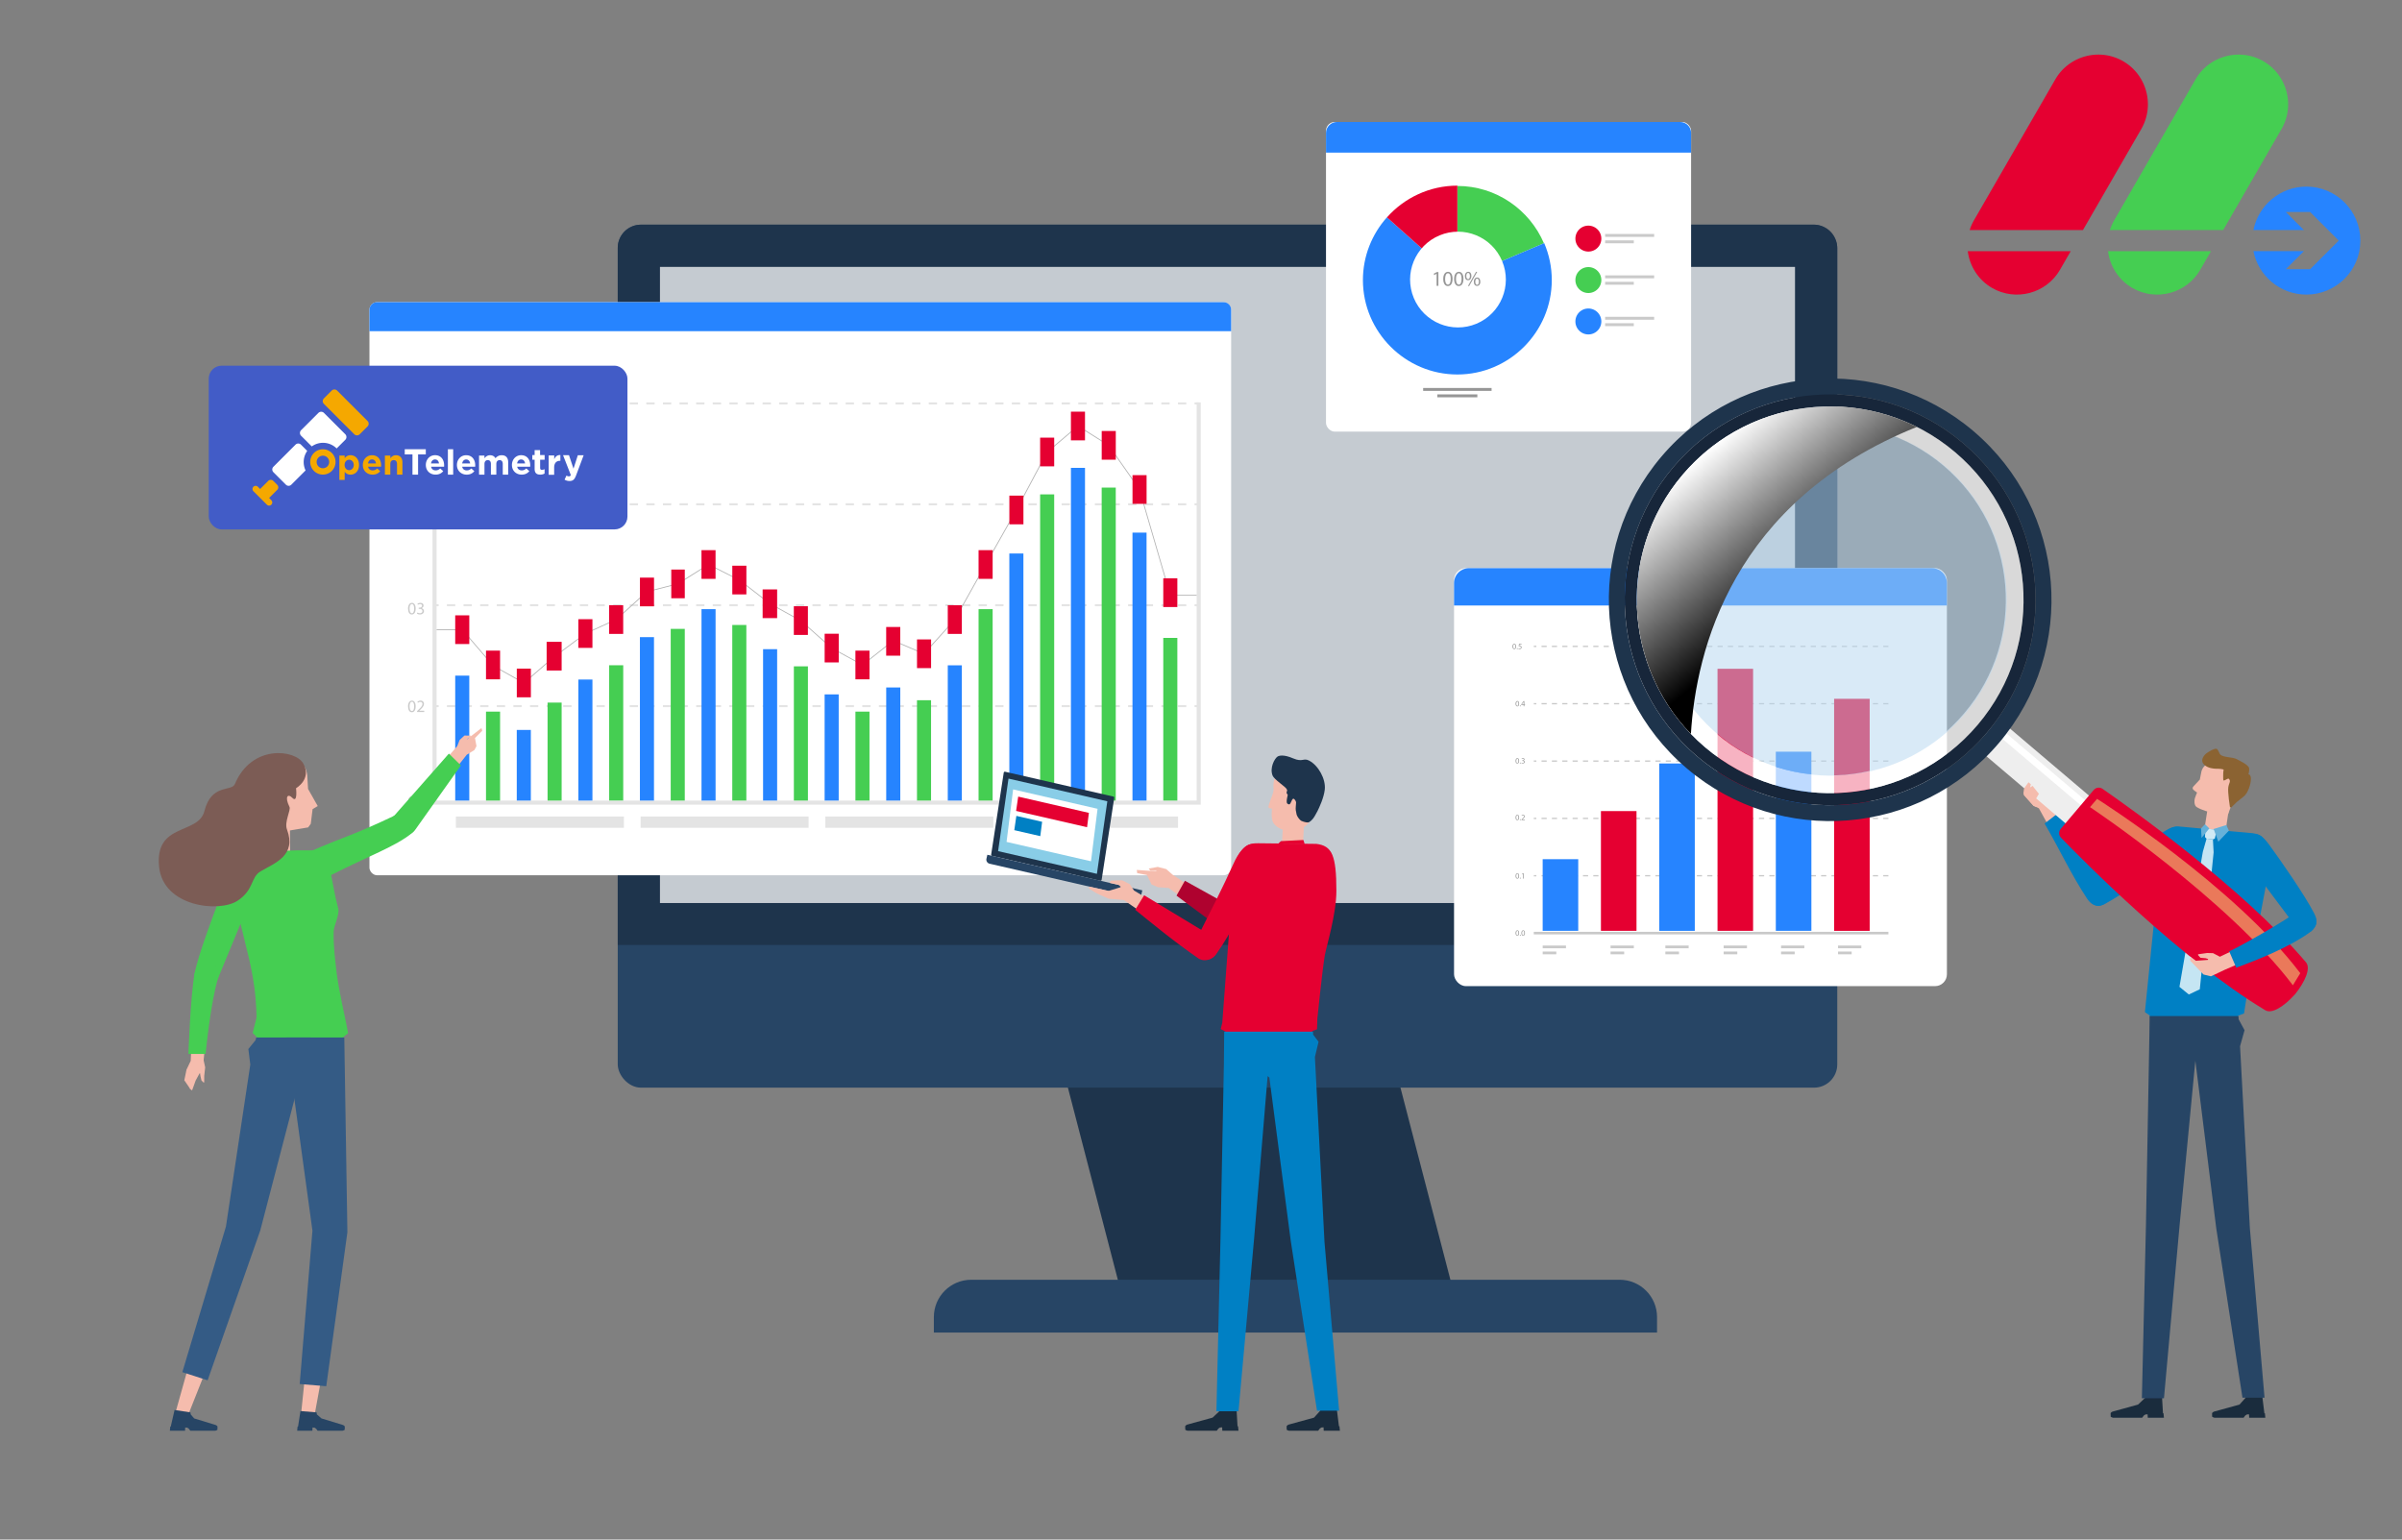 <svg xmlns="http://www.w3.org/2000/svg" xmlns:xlink="http://www.w3.org/1999/xlink" viewBox="0 0 780 500" xmlns:v="https://vecta.io/nano"><rect x="0" y="0" width="780" height="500" fill="#808080" stroke="none"/><style><![CDATA[.A{isolation:isolate}.a{mix-blend-mode:screen}.k{fill:#e50031}.l{fill:#969696}.m{fill:#2684ff}.n{opacity:.5}.o{fill:#f5bcad}.p{fill:#fff}.q{fill:#45ce52}.r{fill:#1e344c}.s{fill:#274565}.t{fill:#0080c4}]]></style><defs><linearGradient id="A" x1="551.96" y1="148.34" x2="595.1" y2="199.75" gradientUnits="userSpaceOnUse"><stop offset="0" stop-color="#fff"/><stop offset=".83"/></linearGradient><path id="B" d="M385.22 131.35h-2.7v-.67h2.7v.67zm-5.4 0h-2.7v-.67h2.7v.67zm-5.39 0h-2.7v-.67h2.7v.67zm-5.4 0h-2.7v-.67h2.7v.67zm-5.39 0h-2.7v-.67h2.7v.67zm-5.4 0h-2.7v-.67h2.7v.67zm-5.39 0h-2.7v-.67h2.7v.67zm-5.4 0h-2.7v-.67h2.7v.67zm-5.39 0h-2.7v-.67h2.7v.67zm-5.4 0h-2.7v-.67h2.7v.67zm-5.39 0h-2.7v-.67h2.7v.67zm-5.4 0h-2.7v-.67h2.7v.67zm-5.39 0h-2.7v-.67h2.7v.67zm-5.39 0h-2.7v-.67h2.7v.67zm-5.4 0h-2.7v-.67h2.7v.67zm-5.4 0h-2.7v-.67h2.7v.67zm-5.39 0h-2.7v-.67h2.7v.67zm-5.39 0h-2.7v-.67h2.7v.67zm-5.4 0h-2.7v-.67h2.7v.67zm-5.39 0h-2.7v-.67h2.7v.67zm-5.4 0h-2.7v-.67h2.7v.67zm-5.39 0h-2.7v-.67h2.7v.67zm-5.4 0h-2.7v-.67h2.7v.67zm-5.39 0h-2.7v-.67h2.7v.67zm-5.4 0h-2.7v-.67h2.7v.67zm-5.39 0h-2.7v-.67h2.7v.67zm-5.4 0h-2.7v-.67h2.7v.67zm-5.39 0h-2.7v-.67h2.7v.67zm-5.4 0h-2.7v-.67h2.7v.67zm-5.39 0h-2.7v-.67h2.7v.67zm-5.4 0h-2.7v-.67h2.7v.67zm-5.39 0h-2.7v-.67h2.7v.67zm-5.39 0h-2.7v-.67h2.7v.67zm-5.4 0h-2.7v-.67h2.7v.67zm-5.39 0h-2.7v-.67h2.7v.67zm-5.4 0h-2.7v-.67h2.7v.67zm-5.39 0h-2.7v-.67h2.7v.67zm-5.4 0h-2.7v-.67h2.7v.67zm-5.39 0h-2.7v-.67h2.7v.67zm-5.4 0h-2.7v-.67h2.7v.67zm-5.39 0h-2.7v-.67h2.7v.67zm-5.4 0h-2.7v-.67h2.7v.67zm-5.39 0h-2.7v-.67h2.7v.67zm-5.4 0h-2.7v-.67h2.7v.67zm-5.39 0h-2.7v-.67h2.7v.67z"/><path id="C" d="M134.98 260.41c0 1.24-.46 1.92-1.27 1.92-.71 0-1.19-.67-1.21-1.87 0-1.22.53-1.89 1.27-1.89s1.21.68 1.21 1.84zm-1.98.05c0 .95.29 1.48.74 1.48.5 0 .74-.59.74-1.52s-.23-1.48-.74-1.48c-.43 0-.75.53-.75 1.52z"/><path id="D" d="M134.98 197.63c0 1.24-.46 1.92-1.27 1.92-.71 0-1.19-.67-1.21-1.87 0-1.22.53-1.89 1.27-1.89s1.21.68 1.21 1.84zm-1.98.06c0 .95.29 1.48.74 1.48.5 0 .74-.59.74-1.52s-.23-1.48-.74-1.48c-.43 0-.75.53-.75 1.52z"/><path id="E" d="M613.22 228.75h-1.68v-.42h1.68v.42zm-3.36 0h-1.68v-.42h1.68v.42zm-3.37 0h-1.68v-.42h1.68v.42zm-3.36 0h-1.68v-.42h1.68v.42zm-3.36 0h-1.68v-.42h1.68v.42zm-3.36 0h-1.68v-.42h1.68v.42zm-3.36 0h-1.68v-.42h1.68v.42zm-3.37 0H588v-.42h1.68v.42zm-3.36 0h-1.68v-.42h1.68v.42zm-3.36 0h-1.68v-.42h1.68v.42zm-3.36 0h-1.68v-.42h1.68v.42zm-3.37 0h-1.68v-.42h1.68v.42zm-3.36 0h-1.68v-.42h1.68v.42zm-3.36 0h-1.68v-.42h1.68v.42zm-3.36 0h-1.68v-.42h1.68v.42zm-3.37 0h-1.68v-.42h1.68v.42zm-3.36 0h-1.68v-.42h1.68v.42zm-3.36 0h-1.68v-.42h1.68v.42zm-3.36 0h-1.68v-.42h1.68v.42zm-3.36 0h-1.68v-.42h1.68v.42zm-3.37 0h-1.68v-.42h1.68v.42zm-3.36 0h-1.68v-.42h1.68v.42zm-3.36 0h-1.68v-.42h1.68v.42zm-3.36 0h-1.68v-.42h1.68v.42zm-3.37 0h-1.68v-.42h1.68v.42zm-3.36 0h-1.68v-.42h1.68v.42zm-3.36 0h-1.68v-.42h1.68v.42zm-3.36 0h-1.68v-.42h1.68v.42zm-3.37 0h-1.68v-.42h1.68v.42zm-3.36 0h-1.68v-.42h1.68v.42zm-3.36 0h-1.68v-.42h1.68v.42zm-3.36 0h-1.68v-.42h1.68v.42zm-3.37 0h-1.68v-.42h1.68v.42zm-3.36 0h-1.68v-.42h1.68v.42z"/><path id="F" d="M515.79 108.61h0a4.21 4.21 0 0 1-4.21-4.21h0a4.21 4.21 0 0 1 4.21-4.21h0a4.21 4.21 0 0 1 4.21 4.21h0a4.21 4.21 0 0 1-4.21 4.21z"/><path id="G" d="M730.1 459.32h.22l.05 1.1h5.25l-.14-1.45h-.17l-.68-5.49h-5.45l.05.44-2 2.24-8.29 2.28s-.63.27-.62.62l.02.63v.38s.11.17.76.36h9.46l.55-.73.54-.34.46-.02z"/><path id="H" d="M638.99,81.57c.62,4.84,3.39,9.35,7.92,11.96h0c7.68,4.43,17.59,1.78,22.02-5.9l3.5-6.06h-33.44Z"/><path id="I" d="M676.39 74.72l18.95-32.82c4.43-7.68 1.78-17.59-5.9-22.02h0c-7.68-4.43-17.59-1.78-22.02 5.9l-26.4 45.73a16.24 16.24 0 0 0-1.41 3.21h36.79z"/></defs><g class="A"><path d="M472.1 419.9H364.11l-28.07-107.99h107.99L472.1 419.9z" class="r"/><g class="s"><path d="M538.09 432.76H303.25v-5.02c0-6.69 5.43-12.12 12.12-12.12h210.6c6.69 0 12.12 5.43 12.12 12.12v5.02z"/><rect x="200.6" y="72.97" width="396.01" height="280.26" rx="7.54"/></g><path d="M208.14 72.97h380.92a7.55 7.55 0 0 1 7.54 7.54v226.4h-396V80.51a7.55 7.55 0 0 1 7.54-7.54z" class="r"/><path d="M214.31 86.68h368.58v206.59H214.31z" fill="#c5cbd1"/><rect x="119.97" y="98.14" width="279.82" height="186.11" rx="2.45" class="p"/><path d="M122.42 98.14h274.92c1.35 0 2.45 1.1 2.45 2.45v6.97H119.97v-6.97c0-1.35 1.1-2.45 2.45-2.45zm18.03 22.66h7.85v5.19h-7.85z" class="m"/><path d="M152.96 120.8h7.85v5.19h-7.85z" class="q"/><path d="M165.48 120.8h7.85v5.19h-7.85z" class="k"/><g fill="#e4e4e4"><path d="M389.92 261.33H140.45V130.68h1.33V260h246.81V130.68h1.33v130.65z"/><path d="M141.11 130.68h1.34v.67h-1.34z"/><use xlink:href="#B"/><path d="M387.91 130.68h1.34v.67h-1.34zm-246.8 32.76h1.34v.67h-1.34z"/><use xlink:href="#B" y="32.76"/><path d="M387.91 163.44h1.34v.67h-1.34zm-246.8 32.77h1.34v.67h-1.34z"/><use xlink:href="#B" y="65.53"/><path d="M387.91 196.21h1.34v.67h-1.34zm-246.8 32.77h1.34v.67h-1.34z"/><use xlink:href="#B" y="98.3"/><path d="M387.91 228.98h1.34v.67h-1.34z"/></g><g fill="#cacaca"><use xlink:href="#C"/><path d="M136.51,259.08h-.01l-.63.34-.1-.38.8-.42h.42v3.64h-.48v-3.18Z"/><use xlink:href="#C" y="-31.03"/><path d="M135.44 231.23v-.3l.39-.38c.93-.88 1.35-1.36 1.36-1.9 0-.37-.18-.71-.72-.71-.33 0-.61.17-.77.31l-.16-.35c.25-.21.61-.37 1.03-.37.78 0 1.11.54 1.11 1.06 0 .67-.49 1.22-1.25 1.96l-.29.27h0l1.63.01v.41h-2.32z"/><use xlink:href="#D"/><path d="M135.55,198.93c.14.09.47.23.81.23.63,0,.83-.4.82-.71,0-.51-.47-.73-.94-.73h-.27v-.37h.27c.36,0,.81-.18.81-.62,0-.29-.19-.55-.64-.55-.29,0-.57.13-.73.24l-.13-.36c.19-.14.56-.28.95-.28.72,0,1.04.42,1.04.87,0,.38-.22.69-.67.86h0c.45.1.81.44.81.95,0,.58-.45,1.09-1.33,1.09-.41,0-.77-.13-.95-.25l.13-.38Z"/><use xlink:href="#D" y="-32.65"/><path d="M136.96 166.84v-.99h-1.69v-.33l1.62-2.32h.53v2.26h.51v.39h-.51v.99h-.47zm0-1.38v-1.22l.02-.57h-.02l-.3.54-.89 1.24h0l1.19.01z"/><use xlink:href="#D" y="-63.51"/><path d="M137.61,132.76h-1.39l-.14.94c.08-.01.16-.02.3-.02.28,0,.56.06.79.2.28.16.52.48.52.94,0,.71-.57,1.24-1.36,1.24-.4,0-.73-.11-.91-.22l.12-.37c.15.09.45.2.78.2.47,0,.86-.3.86-.79,0-.47-.32-.81-1.05-.81-.21,0-.37.02-.51.04l.24-1.75h1.74v.41Z"/></g><path d="M377.75 207.16h4.57V260h-4.57zm-20-48.8h4.57V260h-4.57zm-19.99 2.2h4.57V260h-4.57zm-19.99 37.26h4.57V260h-4.57zm-20 29.58h4.57V260h-4.57zm-19.99 3.7h4.57V260h-4.57zm-19.99-14.7h4.57V260h-4.57zm-20-13.43h4.57v57.02h-4.57zm-19.99 1.27h4.57V260h-4.57zm-19.99 11.82h4.57v43.93h-4.57zm-20 12.12h4.57v31.81h-4.57zm-19.99 2.92h4.57V260h-4.57z" class="q"/><path d="M367.75 172.97h4.57V260h-4.57zm-19.99-21.03h4.57v108.05h-4.57zm-20 27.82h4.57v80.23h-4.57zm-19.99 36.3h4.57v43.93h-4.57zm-19.99 7.21h4.57V260h-4.57zm-20 2.24h4.57V260h-4.57zm-19.99-14.69h4.57v49.17h-4.57zm-19.99-13h4.57V260h-4.57zm-20 9.1h4.57V260h-4.57zm-19.99 13.77h4.57v39.3h-4.57zm-20 16.37h4.57V260h-4.57zm-19.99-17.65h4.57v40.58h-4.57z" class="m"/><path d="M170.08 221.64l.11-.09 9.84-8.47 10.05-7.46 9.96-4.54 9.92-9.01 10.1-2.59 10.01-6.3 10.12 5.12 9.92 7.65 10.09 5.58 9.89 8.8 9.96 5.47.11-.08 9.88-7.81 9.98 4.26 9.9-10.98 10.02-17.92 9.99-17.7 9.98-18.8 10.12-8.58 10.05 6.32 10.05 14.35 10 34.34h8.46v.26h-8.65l-10.04-34.47-9.99-14.28-9.86-6.2-.11.1-9.81 8.31-9.97 18.77-9.99 17.71-10.04 17.94-10.04 11.14-10.01-4.27-.09.07-9.91 7.83-10.14-5.56-9.89-8.81-10.08-5.57-9.92-7.65-9.96-5.04-.1.06-9.81 6.18-10.06 2.57-9.92 9-9.99 4.55-10.01 7.44-10.08 8.68-10.05-5.64-10.02-11.69h-8.27v-.26h8.39l10.05 11.74 9.86 5.53z" fill="#b1b1b1"/><path d="M382.32 197.14h-4.57v-9.32h4.57zm-9.99-33.51h-4.57v-9.32h4.57zm-10-14.34h-4.57v-9.32h4.57zm-10-6.28h-4.57v-9.32h4.57zm-10 8.44h-4.57v-9.32h4.57zm-9.99 18.83h-4.57v-9.32h4.57zm-10 17.71h-4.57v-9.32h4.57zm-10 17.88h-4.57v-9.32h4.57zm-9.99 11.11h-4.57v-9.32h4.57zm-10.01-4.04h-4.57v-9.32h4.57zm-9.99 7.68h-4.57v-9.32h4.57zm-9.99-5.49h-4.57v-9.32h4.57zm-10.01-8.93h-4.57v-9.32h4.57zm-9.99-5.46h-4.71v-9.32h4.71zm-9.99-7.7h-4.57v-9.32h4.57zm-10.01-5.05h-4.57v-9.32h4.57zm-9.99 6.3h-4.39v-9.32h4.39zm-9.99 2.62h-4.57v-9.32h4.57zm-10.01 8.96h-4.57v-9.32h4.57zm-9.99 4.54h-4.57v-9.32h4.57zm-10 7.35h-4.87v-9.32h4.87zm-9.99 8.7h-4.57v-9.32h4.57zm-10-5.84h-4.57v-9.32h4.57zm-10-11.46h-4.57v-9.32h4.57z" class="k"/><path d="M148.04 265.17h54.56v3.67h-54.56zm59.98 0h54.56v3.67h-54.56zm59.99 0h54.56v3.67h-54.56zm59.98 0h54.56v3.67h-54.56z" fill="#e4e4e4"/><rect x="472.17" y="184.51" width="160.05" height="135.75" rx="3.85" class="p"/><path d="M632.22 189.32c0-2.65-2.15-4.8-4.81-4.8H476.97c-2.65 0-4.8 2.15-4.8 4.8v7.32h160.05v-7.32z" class="m"/><g class="l n"><path d="M500.95 309.03h4.43v.89h-4.43zm0-1.96h7.57v.89h-7.57z"/></g><g class="l n"><path d="M522.99 309.03h4.43v.89h-4.43zm0-1.96h7.57v.89h-7.57z"/></g><g class="l n"><path d="M540.79 309.03h4.43v.89h-4.43zm0-1.96h7.57v.89h-7.57z"/></g><g class="l n"><path d="M559.72 309.03h4.43v.89h-4.43zm0-1.96h7.57v.89h-7.57z"/></g><g class="l n"><path d="M578.36 309.03h4.43v.89h-4.43zm0-1.96h7.57v.89h-7.57z"/></g><g class="l n"><path d="M596.86 309.03h4.43v.89h-4.43zm0-1.96h7.57v.89h-7.57z"/></g><g fill="#c9c9c9"><path d="M498.06 228.33h.84v.42h-.84z"/><use xlink:href="#E"/><path d="M498.06 209.71h.84v.42h-.84z"/><use xlink:href="#E" y="-18.62"/><path d="M498.06 246.96h.84v.42h-.84z"/><use xlink:href="#E" y="18.63"/><path d="M498.06 265.58h.84v.42h-.84z"/><use xlink:href="#E" y="37.25"/><path d="M498.06 284.2h.84v.42h-.84z"/><use xlink:href="#E" y="55.87"/><path d="M498.06 302.62h115.16v.84H498.06z"/></g><g class="l"><path d="M493.3 303c0 .58-.21.89-.59.89-.33 0-.56-.31-.56-.87 0-.57.25-.88.59-.88s.56.32.56.86zm-.92.03c0 .44.13.69.34.69.23 0 .35-.27.35-.71s-.11-.69-.34-.69c-.2 0-.35.25-.35.7z"/><path d="M493.54 303.73c0-.1.06-.16.15-.16s.15.07.15.16-.06.16-.16.16c-.09 0-.15-.07-.15-.16zm1.65-.73c0 .58-.21.89-.59.89-.33 0-.56-.31-.56-.87 0-.57.25-.88.59-.88s.56.32.56.86zm-.92.03c0 .44.14.69.34.69.23 0 .35-.27.35-.71s-.11-.69-.34-.69c-.2 0-.35.25-.35.7zm-.97-37.56c0 .58-.21.89-.59.89-.33 0-.56-.31-.56-.87 0-.57.25-.88.59-.88s.56.32.56.86zm-.92.02c0 .44.13.69.34.69.23 0 .35-.27.35-.7s-.11-.69-.34-.69c-.2 0-.35.25-.35.71z"/><path d="M493.54 266.2c0-.1.06-.16.15-.16s.15.07.15.16-.06.16-.16.16c-.09 0-.15-.07-.15-.16z"/><path d="M494.06 266.33v-.14l.18-.18c.43-.41.63-.63.63-.88 0-.17-.08-.33-.34-.33-.15 0-.28.08-.36.14l-.07-.16c.12-.1.28-.17.48-.17.36 0 .52.25.52.49 0 .31-.23.57-.58.91l-.14.13h0 .76v.19h-1.08zm-.76-19.25c0 .58-.21.89-.59.89-.33 0-.56-.31-.56-.87 0-.57.25-.88.59-.88s.56.32.56.86zm-.92.03c0 .44.13.69.34.69.23 0 .35-.27.35-.7s-.11-.69-.34-.69c-.2 0-.35.25-.35.71z"/><path d="M493.54 247.81c0-.1.06-.16.15-.16s.15.07.15.16-.06.16-.16.16c-.09 0-.15-.07-.15-.16zm.58-.13c.07.04.22.11.38.11.29 0 .38-.19.38-.33 0-.23-.21-.34-.44-.34h-.13v-.17h.13c.17 0 .38-.09.38-.29 0-.14-.09-.26-.3-.26-.14 0-.27.06-.34.11l-.06-.17c.09-.07.26-.13.44-.13.33 0 .49.2.49.4 0 .18-.1.32-.31.4h0c.21.05.38.2.38.44 0 .27-.21.51-.62.51-.19 0-.36-.06-.44-.12l.06-.18zm-.82-19.16c0 .58-.21.89-.59.89-.33 0-.56-.31-.56-.87 0-.57.25-.88.59-.88s.56.32.56.86zm-.92.03c0 .44.13.69.34.69.23 0 .35-.27.35-.7s-.11-.69-.34-.69c-.2 0-.35.25-.35.7z"/><path d="M493.54,229.25c0-.1.06-.16.15-.16s.15.07.15.16-.06.16-.16.16c-.09,0-.15-.07-.15-.16Z"/><path d="M494.77 229.38v-.46h-.79v-.15l.76-1.08h.25v1.05h.24v.18h-.24v.46h-.21zm0-.64v-.57-.27h0l-.14.25-.41.57h0 .56zm-2.46-18.82c0 .58-.21.89-.59.89-.33 0-.56-.31-.56-.87 0-.57.25-.88.59-.88s.56.32.56.86zm-.92.02c0 .44.14.69.34.69.23 0 .35-.27.35-.7s-.11-.69-.34-.69c-.2 0-.35.24-.35.7zm1.16.71c0-.1.06-.16.16-.16s.15.07.15.16-.06.16-.16.16c-.09 0-.15-.07-.15-.16zm1.54-1.37h-.65l-.07.43s.08-.01.14-.01c.13 0 .26.03.36.09.13.08.24.22.24.44 0 .33-.26.58-.63.58-.18 0-.34-.05-.42-.11l.06-.17c.07.04.21.09.36.09.22 0 .4-.14.4-.37 0-.22-.15-.38-.49-.38-.1 0-.17.01-.23.02l.11-.81h.81v.19zm-.79 75.18c0 .58-.21.89-.59.89-.33 0-.56-.31-.56-.87 0-.57.25-.88.59-.88s.56.32.56.86zm-.92.02c0 .44.13.69.34.69.23 0 .35-.27.35-.71s-.11-.69-.34-.69c-.2 0-.35.25-.35.71z"/><path d="M493.54 285.19c0-.1.06-.16.15-.16s.15.07.15.16-.06.16-.16.16c-.09 0-.15-.07-.15-.16zm1.02-1.35h0l-.29.16-.05-.17.37-.2h.19v1.7h-.22v-1.48z"/></g><path d="M500.95 279.03h11.55v23.27h-11.55z" class="m"/><path d="M519.87 263.41h11.55v38.89h-11.55z" class="k"/><path d="M538.8 247.95h11.55v54.36H538.8z" class="m"/><path d="M557.73 217.2h11.55v85.1h-11.55z" class="k"/><path d="M576.66 244.12h11.55v58.18h-11.55z" class="m"/><path d="M595.59 226.95h11.55v75.36h-11.55z" class="k"/><rect x="430.59" y="39.62" width="118.56" height="100.56" rx="2.85" class="p"/><path d="M549.15 43.18c0-1.97-1.59-3.56-3.56-3.56H434.15c-1.97 0-3.56 1.59-3.56 3.56v6.39h118.56v-6.39z" class="m"/><path d="M501.36 79c-4.67-10.91-15.53-18.61-28.11-18.61h0v30.56L501.36 79z" class="q"/><path d="M501.46,78.96l-28.21,11.99-22.87-20.37c-4.84,5.43-7.8,12.57-7.8,20.37,0,16.87,13.8,30.67,30.67,30.67s30.66-13.8,30.66-30.67c0-4.25-.88-8.3-2.46-11.99Z" class="m"/><path d="M473.25 60.29c-9.07 0-17.24 3.99-22.87 10.3l22.87 20.37V60.29z" class="k"/><circle cx="473.25" cy="90.95" r="15.54" transform="matrix(.923 -.386 .386 .923 1.53 189.52)" class="p"/><path d="M466.75 128.08h12.99v.95h-12.99zm-4.61-2.08h22.22v.95h-22.22z" class="l"/><use xlink:href="#F" class="m"/><g class="l n"><path d="M521.23 104.97h9.31v.95h-9.31zm0-2.08h15.92v.95h-15.92z"/></g><use xlink:href="#F" y="-13.45" class="q"/><g class="l n"><path d="M521.23 91.52h9.31v.95h-9.31zm0-2.09h15.92v.95h-15.92z"/></g><use xlink:href="#F" y="-26.91" class="k"/><g class="l n"><path d="M521.23 78.06h9.31v.95h-9.31zm0-2.08h15.92v.95h-15.92z"/></g><path d="M466.5 88.92h-.01l-.78.42-.12-.46.98-.52h.52v4.47h-.58v-3.91zm5.19 1.62c0 1.52-.57 2.36-1.55 2.36-.87 0-1.47-.82-1.48-2.3 0-1.5.65-2.33 1.55-2.33s1.48.84 1.48 2.26zm-2.42.07c0 1.16.36 1.82.91 1.82.62 0 .91-.72.91-1.86s-.28-1.82-.91-1.82c-.53 0-.91.65-.91 1.86zm5.96-.07c0 1.52-.57 2.36-1.55 2.36-.87 0-1.47-.82-1.48-2.3 0-1.5.65-2.33 1.55-2.33s1.48.84 1.48 2.26zm-2.43.07c0 1.16.36 1.82.91 1.82.62 0 .91-.72.91-1.86s-.28-1.82-.91-1.82c-.53 0-.91.65-.91 1.86zm5-1c0 .94-.49 1.41-1.07 1.41s-1.04-.45-1.04-1.35.49-1.4 1.08-1.4c.63 0 1.04.48 1.04 1.33zm-1.64.04c-.01.57.2 1 .58 1 .4 0 .58-.43.58-1.02 0-.54-.16-1-.58-1-.38 0-.58.45-.58 1.01zm.52 3.25l2.63-4.62h.39l-2.63 4.62h-.39zm4.03-1.44c0 .94-.5 1.41-1.07 1.41s-1.04-.45-1.05-1.34c0-.9.49-1.4 1.08-1.4.63 0 1.03.48 1.03 1.34zm-1.64.05c0 .57.21 1 .58 1 .4 0 .58-.43.58-1.02 0-.54-.16-1-.58-1-.38 0-.58.45-.58 1.01z" class="l"/><g class="o"><path d="M723.5 264.51s-1.23 0-5.03-.56c-.73-.11-3.45-.79-5.15-1.85-.85-.52-.82-2.15-.57-2.91.26-.8.7-1.79.7-1.79s-1.06-.73-1.32-1.06c-.24-.31-.07-.78.23-1.03l1.99-2.14.44-2.24c.53-3.16 4.08-4.16 6.95-2.74l4.44 1.51c1.31.65 1.92 2.17 1.42 3.54l-4.1 11.27z"/><path d="M717.36,272.23c-1.02-.13-1.84-.64-1.68-1.92l1.6-10.29,6.82.63-1.83,12.19-4.91-.61Z"/></g><path d="M724.14 262.13l.39.12 1.82-1.78 2.35-1.88c1.17-.91 2.34-3.95 2.23-5.89-.08-1.29-.8-1.21-.8-1.21s.52-1.7.1-2.34c-.71-1.08-2.79-1.99-3.92-2.62-1.19-.66-4.23-.51-5.25-1.41-.43-.38-.71-1.77-1.27-1.93-.87-.26-3.33 1.48-3.33 1.48s-2.39 1.87-.77 3.6c1.2 1.28 3.37 1.39 3.9 1.39.45 0 2.62 0 2.49.42-.12.4-.17 1.45-.15 1.87.05.73-.09 1.57.24 1.54.41-.03 1.35-.86 1.62-.55.73.82.03 1.25-.2 2.74-.24 1.6.54 6.46.54 6.46z" fill="#8b6332"/><path d="M726.78 330.54h-28.66v-.73l-1.6-1.11 4.03-40.03 1.08-10.2c.33-2.76.2-5.98 1.39-7.94.99-1.64 3.08-2.31 5.39-2.04l23.17 2.11c2.98.39 3.78 1.82 4.6 3.71 1.46 3.38.37 8.15-.01 11.4l-3.87 20.42-3.6 23.01-1.95.71.03.7z" class="t"/><path d="M719.23 272.34l-.63.27-2.08-.25-.49-.51.14-2.78 3.66.42-.6 2.85z" fill="#d0eaf5"/><path d="M716.54 272.36l-1.22 4.3-7.59 43.83 3.05 2.49 3.56-1.7 4.49-44.47-.23-4.2-2.06-.25z" fill="#c5e5f3"/><path d="M714.73 269.04l1.3-1.35 1.4 1.36-2.52 3.08-.18-3.09zm9.06.71l-.85-1.81-4.11 1.29 1.52 4.13 3.44-3.61z" fill="#66b1d9"/><path d="M703.85 459.62l-.24.01v-.01h.24z" fill="#2a2a3b"/><g fill="#1a2c3d"><use xlink:href="#G"/><path d="M697.17 459.32h.22l.05 1.1h5.25l-.14-1.45h-.17l-.32-5.49h-5.45l.04.44-2.37 2.24-8.29 2.28s-.63.27-.61.62l.02.63v.38s.11.17.76.36h9.46l.55-.73.54-.34.46-.02z"/></g><path d="M730.6 398.91l-3.19-59.13 1.46-5.21-1.92-3.54-.07-1.05h-10.33-7.46-11.04l-.09 6.53-1.11 61.48-1.32 56.11h7.17l5.07-56.11 5.12-53.53 6.79 54.45 8.51 55h7.17l-4.76-55z" class="s"/><path d="M657.46 258.41l1.6-.58 3.58.54.21-.19-1.45-.97-.39-1v-.69l.2-.15 1 .76 2.56 1.3.86.91.69 2.33 4.85 8.59-3.72 2.95-5.36-9.7-1.77-.84-2.86-3.26z" class="o"/><g class="t"><path d="M709.13,269.5c2.29,2.61.94,5.9-1.87,7.95-5.36,3.91-17.86,13.03-23.77,16.13-1.39.73-3.72,1.27-5.32-1.78-.63-1.2.07-3.54,2.15-5.09,8.27-6.15,16.01-12.68,20.88-15.71,2.72-1.69,5.83-3.88,7.93-1.5Z"/><path d="M683.96,287.04c-6.34-8.48-14.92-22.63-15.37-23.17l-4.65,3.58c4.8,8.26,8.59,16.5,13.83,24.45,1.43,2.17,3.76,3.18,6.07,1.3,2.87-2.33,1.08-4.86.11-6.15Z"/></g><path d="M641.396 242.5l7.635-8.997 47.393 40.221-7.635 8.997z" fill="#eee"/><path d="M646.373 236.671l1.417-1.67 47.393 40.221-1.417 1.67z" class="p"/><path d="M539.51 148.29c-25.68 30.26-21.97 75.62 8.3 101.3 30.26 25.68 75.62 21.97 101.3-8.3 25.68-30.26 21.97-75.62-8.3-101.3-30.26-25.68-75.62-21.97-101.3 8.3zm105.66 89.67c-23.84 28.09-65.94 31.54-94.03 7.7s-31.54-65.94-7.7-94.03 65.94-31.54 94.03-7.7 31.54 65.94 7.7 94.03z" class="r"/><path d="M543.44 151.63c-23.84 28.09-20.39 70.19 7.7 94.03s70.19 20.39 94.03-7.7 20.39-70.19-7.7-94.03-70.19-20.39-94.03 7.7zm98.75 83.79c-22.44 26.44-62.07 29.69-88.51 7.25s-29.69-62.06-7.25-88.51c22.44-26.44 62.07-29.69 88.51-7.25s29.69 62.07 7.25 88.51z" fill="#17263a"/><path d="M634.94 146.91c-26.44-22.44-66.07-19.19-88.51 7.25s-19.19 66.07 7.25 88.51 66.07 19.19 88.51-7.25 19.19-66.07-7.25-88.51zm2.85 84.78c-20.38 24.02-56.37 26.96-80.38 6.58-24.02-20.38-26.96-56.37-6.58-80.38 20.38-24.02 56.37-26.96 80.38-6.58 24.02 20.38 26.96 56.37 6.58 80.38z" opacity=".7" class="p"/><circle cx="594.31" cy="194.79" r="57.03" transform="matrix(.835 -.551 .551 .835 -8.98 359.67)" fill="#b5d7f0" class="n"/><path class="a" d="M546.43,154.16c-21.06,24.82-19.49,61.26,2.66,84.2,1.62-27.04,13.35-75.56,73.36-99.71-25.29-12.7-56.89-7.03-76.02,15.51Z" fill="url(#A)"/><path d="M682.74,256.18c-.91-.63-2.13-.46-2.85.38l-5.19,6.12-.33.39-5.19,6.12c-.71.84-.68,2.08.09,2.87,6.86,7.1,38.81,39.51,66.34,56.03,2.19,1.31,6.21-1.38,9.48-5.01h.01c.05-.06.11-.12.16-.19.06-.06.12-.13.17-.19h-.01c3.05-3.83,5.05-8.24,3.4-10.18-20.78-24.48-57.96-50.72-66.08-56.34Z" class="k"/><path d="M746.97,316.06l-2.4,3.92c-21.06-27.87-65.44-57.58-65.88-57.85l2.29-2.69c.44.27,44.57,28.29,65.99,56.63Z" fill="#ea795a"/><path d="M715.55 316.49l-4.23-4.41-.15-.64.24-.6 1.61 1.19 3.98-.3.02-.28-.78-.25-1.68-.14-.85-.95.16-.21 2.84-.4 1.93.05 2.22 1.16 8.16-3.88 1.8 4.49-8.43 3.65-4.44 2.1-2.4-.58z" class="o"/><g class="t"><path d="M730.07,271.87c2.61-2.29,4.82-.26,6.86,2.55,3.91,5.36,11.29,16,14.39,21.9.73,1.39,1.97,3.81-.88,6.17-1.04.87-4.45-.92-6-3-6.16-8.27-10.7-13.93-13.49-18.93-.95-1.71-3.27-6.6-.89-8.69Z"/><path d="M745.29,296.55c-7.42,5.11-22.08,13.07-21.43,12.34l2.32,5.38c7.18-2.65,16.84-6.51,23.51-11.21,2.12-1.49,3.44-3.53,1.72-5.97-2.12-3.03-4.8-1.47-6.13-.55Z"/></g><g class="o"><path d="M657.16 258.17l-.09-.61.2-1.5 1.44-2.01.78.67-.26.88.09.08.71-.46 2.06 2.58-1.09 1.84.14 2.42-.82-.39-3.16-3.5zM88.19 280.71l4.1-.02c1.06 0 1.92-.87 1.92-1.94l-.06-10.2-7.95.04.06 10.2c0 1.06.87 1.92 1.94 1.92z"/><path d="M86.31 271l13.75-2.29.86-1.17.59-4.77 1.67-.99-3.14-5.55-.27-4.42c-.44-4-2.99-5-5.33-4.55l-7.9 1.72c-1.7.37-2.84 1.98-2.62 3.71l2.37 18.32zm-26.46 79.83l1.66 2.42.14.33.72.56 1.16-3.21 1.2-2.21.21-.23.18 1.11.3 1.3.7.68.19-.07.01-2.08.31-2.81-.5-2.26.62-6.8-4.48-.63-.34 7.6-1.37 2.86-.71 3.44z"/></g><g class="q"><path d="M71.1 317l12.94-31.34c1.3-3.21-.28-6.06-3.16-6.47-4.82-.68-6.55 4.55-6.55 4.55-5.03 13.44-10.11 26.49-11.21 32.87-.43 2.48 1.84 3.75 4.12 3.85 2.64.12 3.86-3.46 3.86-3.46z"/><path d="M68.99 312.85c-2.63-1.15-5.34.8-5.81 3.35-1.35 7.41-1.99 26.09-1.99 26.09h5.58s1.57-16.71 4.13-24.91c0 0 1.3-3.11-1.92-4.52zm22.15-36.5l-1.33.08-4.26.59c-1.91.36-4.02.76-5.89 1.53-5.75 2.36-5.87 5.98-4.65 10.74 0 0 2.81 9.18 4.07 14.67 1.15 5.02 2.46 9.15 3.49 16.53.71 5.06.73 9.99.73 9.99l-1.25 5 1.32 1.29.05 4.77 27.96.56.02-5.22 1.64-1.34-.67-3.44s-2.55-11.57-3.07-16.31c-.47-4.2-1.05-8.32-.95-13.28.04-1.79 1.98-5.6 1.5-7.39-.67-2.5-1.15-4.75-1.71-7.79-1.18-6.41-1.51-8.45-3.83-10.06-1.83-1.27-2.16-1.09-3.25-1.1-1.74-.02-3.97 0-3.97 0h-.76l-5.21.17z"/></g><path d="M97.62 460.64l1.7-16.45 5.56.51-2.96 16.11-4.3-.17z" class="o"/><path d="M101.69 463.62h-.21l-.05 1.03H96.5l.13-1.36h.16l.78-5.03 5.22.43.11.66 1.49 1.3 7 2.14s.59.26.58.58l-.02.59v.36s-.1.16-.71.33h-8.1l-.52-.69-.5-.32-.44-.02z" class="s"/><path d="M56.61 460.1l4.42-15.78 5.51 1.5-5.95 14.99-3.98-.71z" class="o"/><path d="M60.35 463.62h-.21l-.05 1.03h-4.93l.13-1.36h.16l1.24-5.38 5.14.78.11.66 1.11 1.3 7 2.14s.59.26.58.58l-.02.59v.36s-.1.16-.71.33h-8.1l-.52-.69-.5-.32-.44-.02z" class="s"/><g fill="#345b85"><path d="M105.95 450.19l-8.63-.71 4.14-49.81-8.61-62.74h6.86 12.09l1.01 63.25-6.86 50.01z"/><path d="M80.65 340.68l.63 5.06-7.91 52.6-14.16 47.29 8.21 2.64 17.08-48.6 16.36-62.74H83.21l-.23.89-2.33 2.86z"/></g><path d="M84.61 282.98c4.77-2.77 11.74-5.16 8.57-13.63-.9-2.41 1.32-6.28.83-7.28-1.72-3.5-.42-4.37.85-3.02 1.9 2.02 1.27-3.07 1.27-3.07s5.14-2.91 2.4-7.95c-2.54-4.67-16.83-6.39-22.25 6.59-1.08 2.59-7.63-.23-9.89 8.76-1.97 7.84-16.19 3.66-14.73 18.12 1.31 13.01 19.48 14.96 25.46 11.04 5.46-3.58 4.23-7.67 7.5-9.56z" fill="#7c5c55"/><path d="M150.83 238.87l-1.57 1.44-.78 2-4.89 5.65 3.28 3.13 4.7-5.98 2.49-1.53.67-1.27-.49-2.61 2.36-2.38-.26-.87-3.22 2.5-1.39 1.12-.15.03.66-.51.73-.58-.11-.11-2.03-.03z" class="o"/><g class="q"><path d="M128.16,264.86c-13.77,6.55-15.92,6.66-26.64,11.32-2.45,1.06-1.97,5.47.54,6.95,2.99,1.76,4.93,1.33,4.93,1.33,12.78-6.52,21.56-9.59,26.79-13.92,1.94-1.61,1.17-4.01-.44-5.62-1.87-1.87-5.19-.05-5.19-.05Z"/><path d="M128.22 269.89c1.79 2.25 5.16 1.6 6.69-.51l14.76-20.8-3.9-3.84-17.58 19.97s-2.59 1.89.04 5.19z"/></g><path d="M373.96 287.26l-1.53-3.1-3.14-.57-.15-1.07 3.54.25 2.85.19.11-.04-.37-.13-.89-.02-.84-.03-.49-.62.05-.06 2.85-.52 2.77.71 2.03 1.8 8.01 5.36-2.05 4.17-7.24-5.21-3.39-.22-2.12-.89z" class="o"/><path d="M431.39,275.99c2.71,2.4.87,7.23-1.61,9.66-4.74,4.64-16.13,15.56-21.52,19.48-1.27.93-3.53,2.35-6.28-.12-1.01-.91-1-3.91.84-5.75,7.29-7.29,13.31-13.22,19.77-20.27,1.32-1.44,5.74-5.72,8.81-3.01Z" fill="#aa4022"/><path d="M406.33,298.01l-21.56-11.97-2.72,4.83c5.19,3.87,12.98,9.86,21.07,14.99,2.19,1.39,5.51-.05,6.09-2.57.83-3.6-2.89-5.28-2.89-5.28Z" fill="#af022f"/><g class="o"><path d="M416.074 278.386l.556-10.906 6.811.347-.556 10.906z"/><path d="M411.9 262.03c-.03.61 1.15.57 1.15.57s-.41 3.34.44 4.64c.94 1.44 3.01 2.49 4.73 2.53 4.17.1 7.2-1.42 8.07-5.77l2.04-9.07-2.39-2.91-5.22-2.61-4.68.38c-.07.16-1.96 1.3-2.41 4.08-.3 1.82.17 1.95-.21 3.55-.15.65-1.47 3.8-1.51 4.62z"/></g><path d="M427.76,263.55c.69-1.37,2.14-4.51,2.43-7.1.39-3.44-2.08-7.87-5.07-9.43-1.9-.99-2.05.62-5.2-.73-3.15-1.36-4.6-.88-5.07-.58-.93.61-2.61,3.62-1.6,6.17.5,1.27,4.23,3.66,4.54,4.34.28.63.23.19-.01,1.22-.05.2.43.58.38.78-.29,1.22-.42,2-.26,2.56.06.22.56.5.78.45.54-.14.73-1.69,1.27-1.83.37-.1.93.82.93,1.2,0,.37-.06.98-.11,1.53-.06.65-.01,1.19.28,2.42.14.59,1.03,1.81,1.54,2.04,1.03.45,2.1.63,2.43.45,1.1-.59,1.76-1.71,2.12-2.38.5-.91.38-.64.61-1.11Z" class="r"/><g class="k"><path d="M426.13 337.09l-28.19-.21-.02-1.89-1.52-.78.51-2.06 3-40 .81-9.75c.63-3.6 1.57-5.23 2.87-6.67 1.19-1.32 2.43-1.91 5.04-1.87l18.82.2c5.06.61 6.51 3.63 6.51 15.24 0 7.73-3.27 18.04-3.77 21.05-.85 5.12-2.42 20.62-2.42 20.62l-.09 3.31-1.55.52v2.29z"/><path d="M415.04 274.02l.9-.85 7.31-.37.44 1.39-8.65-.17z"/></g><path d="M357.3,286.03l-35.17-8.07c-.19-.04-.32-.24-.27-.43l4.09-26.63c.04-.19.24-.32.43-.27l35.17,8.07c.19.04.32.24.27.43l-4.09,26.63c-.04.19-.24.32-.43.27Z" class="r"/><path d="M320.632 277.605l50.311 11.551-.291 1.267a1.36 1.36 0 0 1-1.63 1.021l-47.67-10.944a1.36 1.36 0 0 1-1.021-1.63l.291-1.267h0z" class="s"/><path d="M356.2 283.79l-32.09-7.37 3.38-23.56 32.09 7.37-3.38 23.56z" fill="#89cde7"/><path d="M354.28 279.71l-27.42-6.29 2.13-17.05 27.42 6.3-2.13 17.04z" class="p"/><path d="M330.64 258.71l22.96 5.28-.6 4.66-23.04-5.29.68-4.65z" class="k"/><path d="M330.04 264.97l8.37 1.92-.6 4.66-8.44-1.94.67-4.64z" class="t"/><path d="M360.43 286.76l1.4.31 1.37.29.75.63-.22.19-3.72 1.15-6.29-1.39-.12.62 2.31 1.44 1.07.52 3.05 1.35 4.89.43 9.02 6.21 2.3-4.54-7.99-4.76-1.36-2.05-2.3-1.18-.54-.1-3.25.12-.44.51.07.25z" class="o"/><g class="k"><path d="M408.21,274.42c3.32,1.43,3.08,6.6,1.48,9.68-3.05,5.89-10.48,19.81-14.37,25.22-.92,1.27-2.62,3.34-6,1.85-1.24-.55-2.17-3.41-1-5.73,4.65-9.2,8.52-16.71,12.46-25.43.81-1.78,3.67-7.22,7.43-5.6Z"/><path d="M392.63,303.52l-21.09-12.77-2.9,4.72c5.04,4.06,12.6,10.34,20.49,15.76,2.14,1.47,5.51.16,6.19-2.34.97-3.57-2.69-5.38-2.69-5.38Z"/></g><g fill="#1a2c3d"><path d="M396.65 463.55h.22l.05 1.1h5.25l-.14-1.45h-.17l-.32-5.49h-5.45l.05.44-2.37 2.24-8.29 2.28s-.63.27-.61.62l.02.63v.38s.11.17.76.36h9.46l.55-.73.54-.34.46-.02z"/><use xlink:href="#G" x="-300.52" y="4.23"/></g><path d="M430.09 403.14l-3.1-59.86 1.19-4.96-1.76-2.3-.05-.97h-10.34-7.46-11.04l-.09 10.28-1.11 56.89-1.32 56.11h7.17l5.07-56.11 4.39-52.75.56.48 6.97 53.19 8.5 55h7.18l-4.76-55z" class="t"/><g class="k"><use xlink:href="#H"/><use xlink:href="#I"/></g><g class="q"><use xlink:href="#H" x="45.55"/><use xlink:href="#I" x="45.54"/></g><path d="M748.95,60.61c-8.51,0-15.6,6.06-17.2,14.11h16.4l-5.87-5.87h7.89l9.29,9.29-9.29,9.29h-7.89l5.87-5.87h-16.4c1.59,8.04,8.69,14.11,17.2,14.11,9.68,0,17.53-7.85,17.53-17.53s-7.85-17.53-17.53-17.53Z" class="m"/><rect x="67.79" y="118.77" width="135.96" height="53.16" rx="4.17" fill="#425cc7"/><path d="M101.94 147.11a4.11 4.11 0 1 0 5.82 5.82 4.11 4.11 0 1 0-5.82-5.82h0zm4.36 4.36c-.79.79-2.09.79-2.88 0s-.79-2.09 0-2.88 2.09-.79 2.88 0 .79 2.09 0 2.88zm3.9-3.52h1.73v.87c.42-.57 1-.99 1.89-.99 1.42 0 2.77 1.11 2.77 3.15v.02c0 2.04-1.33 3.15-2.77 3.15-.92 0-1.49-.42-1.89-.91v2.61h-1.73v-7.89h0zm4.67 3.06v-.02c0-1.01-.68-1.68-1.49-1.68s-1.48.67-1.48 1.68v.02c0 1.01.67 1.68 1.48 1.68.8-.01 1.49-.66 1.49-1.68zm2.95.01V151c0-1.73 1.23-3.16 2.99-3.16 2.03 0 2.95 1.57 2.95 3.29l-.02.45h-4.22c.17.78.72 1.19 1.49 1.19.57 0 .99-.18 1.48-.62l.98.87c-.56.7-1.38 1.13-2.48 1.13-1.83-.01-3.17-1.29-3.17-3.14zm4.27-.52c-.1-.77-.55-1.29-1.28-1.29s-1.18.51-1.31 1.29h2.59zm2.91-2.55h1.76v.88c.41-.52.92-.99 1.82-.99 1.33 0 2.1.88 2.1 2.3v4.01h-1.76v-3.46c0-.84-.4-1.26-1.07-1.26s-1.1.43-1.1 1.26v3.46h-1.76v-6.2h.01zm-17.3-21.09l-2.52 2.52c-.5.5-.5 1.3 0 1.79l9.85 9.85c.5.5 1.3.5 1.79 0l2.52-2.52c.5-.5.5-1.3 0-1.79l-9.85-9.85c-.5-.5-1.3-.5-1.79 0zm-17.67 32.23c.45-.45.45-1.18 0-1.63l-1.29-1.29c-.45-.45-1.18-.45-1.63 0l-2.64 2.64-.73-.73c-.4-.4-1.06-.4-1.45 0s-.4 1.06 0 1.45l4.37 4.37c.4.4 1.06.4 1.45 0s.4-1.06 0-1.45l-.73-.73 2.64-2.64z" fill="#f5a800"/><path d="M103.38 134.1l-5.6 5.6a1.29 1.29 0 0 0 0 1.82l3.46 3.46a6.27 6.27 0 0 1 8.08.66l2.8-2.8a1.29 1.29 0 0 0 0-1.82l-6.91-6.91c-.51-.51-1.32-.51-1.82-.01h0zm-3.61 12.34l-2.05-2.05a1.25 1.25 0 0 0-1.74 0l-7.21 7.21a1.25 1.25 0 0 0 0 1.74l4.08 4.08a1.25 1.25 0 0 0 1.74 0l4.64-4.64c-.97-2.04-.79-4.48.54-6.35h0zm34.17 1.13h-2.51v-1.67h6.84v1.67h-2.51v6.57h-1.82v-6.57zm4.34 3.44v-.02c0-1.73 1.23-3.16 2.99-3.16 2.03 0 2.95 1.57 2.95 3.29l-.02.45h-4.22c.17.78.72 1.19 1.49 1.19.57 0 .99-.18 1.48-.62l.98.87c-.56.7-1.38 1.13-2.48 1.13-1.83 0-3.17-1.28-3.17-3.14h0zm4.27-.51c-.1-.77-.55-1.29-1.28-1.29s-1.18.51-1.31 1.29h2.59zm2.89-4.6h1.72v8.25h-1.72v-8.25zm2.94 5.12V151c0-1.73 1.23-3.16 2.99-3.16 2.03 0 2.95 1.57 2.95 3.29l-.02.45h-4.22c.17.78.72 1.19 1.49 1.19.57 0 .99-.18 1.48-.62l.98.87c-.56.7-1.38 1.13-2.48 1.13-1.82-.01-3.17-1.29-3.17-3.14h0zm4.29-.51c-.1-.77-.55-1.29-1.28-1.29s-1.18.51-1.31 1.29h2.59zm2.89-2.56h1.76v.88c.41-.52.94-.99 1.83-.99.8 0 1.42.36 1.74.98.54-.64 1.19-.98 2.04-.98 1.31 0 2.09.78 2.09 2.28v4.03h-1.76v-3.46c0-.84-.37-1.26-1.02-1.26s-1.07.43-1.07 1.26v3.46h-1.76v-3.46c0-.84-.37-1.26-1.02-1.26s-1.07.43-1.07 1.26v3.46h-1.76v-6.2h.01zm10.68 3.06v-.02c0-1.73 1.23-3.16 2.99-3.16 2.03 0 2.95 1.57 2.95 3.29l-.02.45h-4.22c.17.78.72 1.19 1.49 1.19.57 0 .99-.18 1.48-.62l.98.87c-.56.7-1.38 1.13-2.48 1.13-1.83 0-3.17-1.28-3.17-3.14h0zm4.27-.51c-.1-.77-.55-1.29-1.28-1.29s-1.18.51-1.31 1.29h2.59zm3.1 1.77v-2.96h-.75v-1.52h.75v-1.6h1.77v1.6h1.48v1.52h-1.46v2.66c0 .41.18.61.57.61.33 0 .62-.08.87-.22v1.42c-.37.22-.8.36-1.4.36-1.09 0-1.83-.43-1.83-1.87h0zm4.58-4.37h1.78v1.27c.36-.87.95-1.43 2-1.39v1.87h-.1c-1.19 0-1.92.72-1.92 2.22v2.32h-1.78v-6.3h.01zm9.45-.06h1.89l-2.47 6.58c-.5 1.31-1.02 1.79-2.11 1.79-.66 0-1.15-.17-1.62-.44l.61-1.32c.24.14.54.25.78.25.31 0 .48-.1.64-.42l-2.52-6.45h1.93l1.46 4.37 1.41-4.37h0z" class="p"/></g></svg>